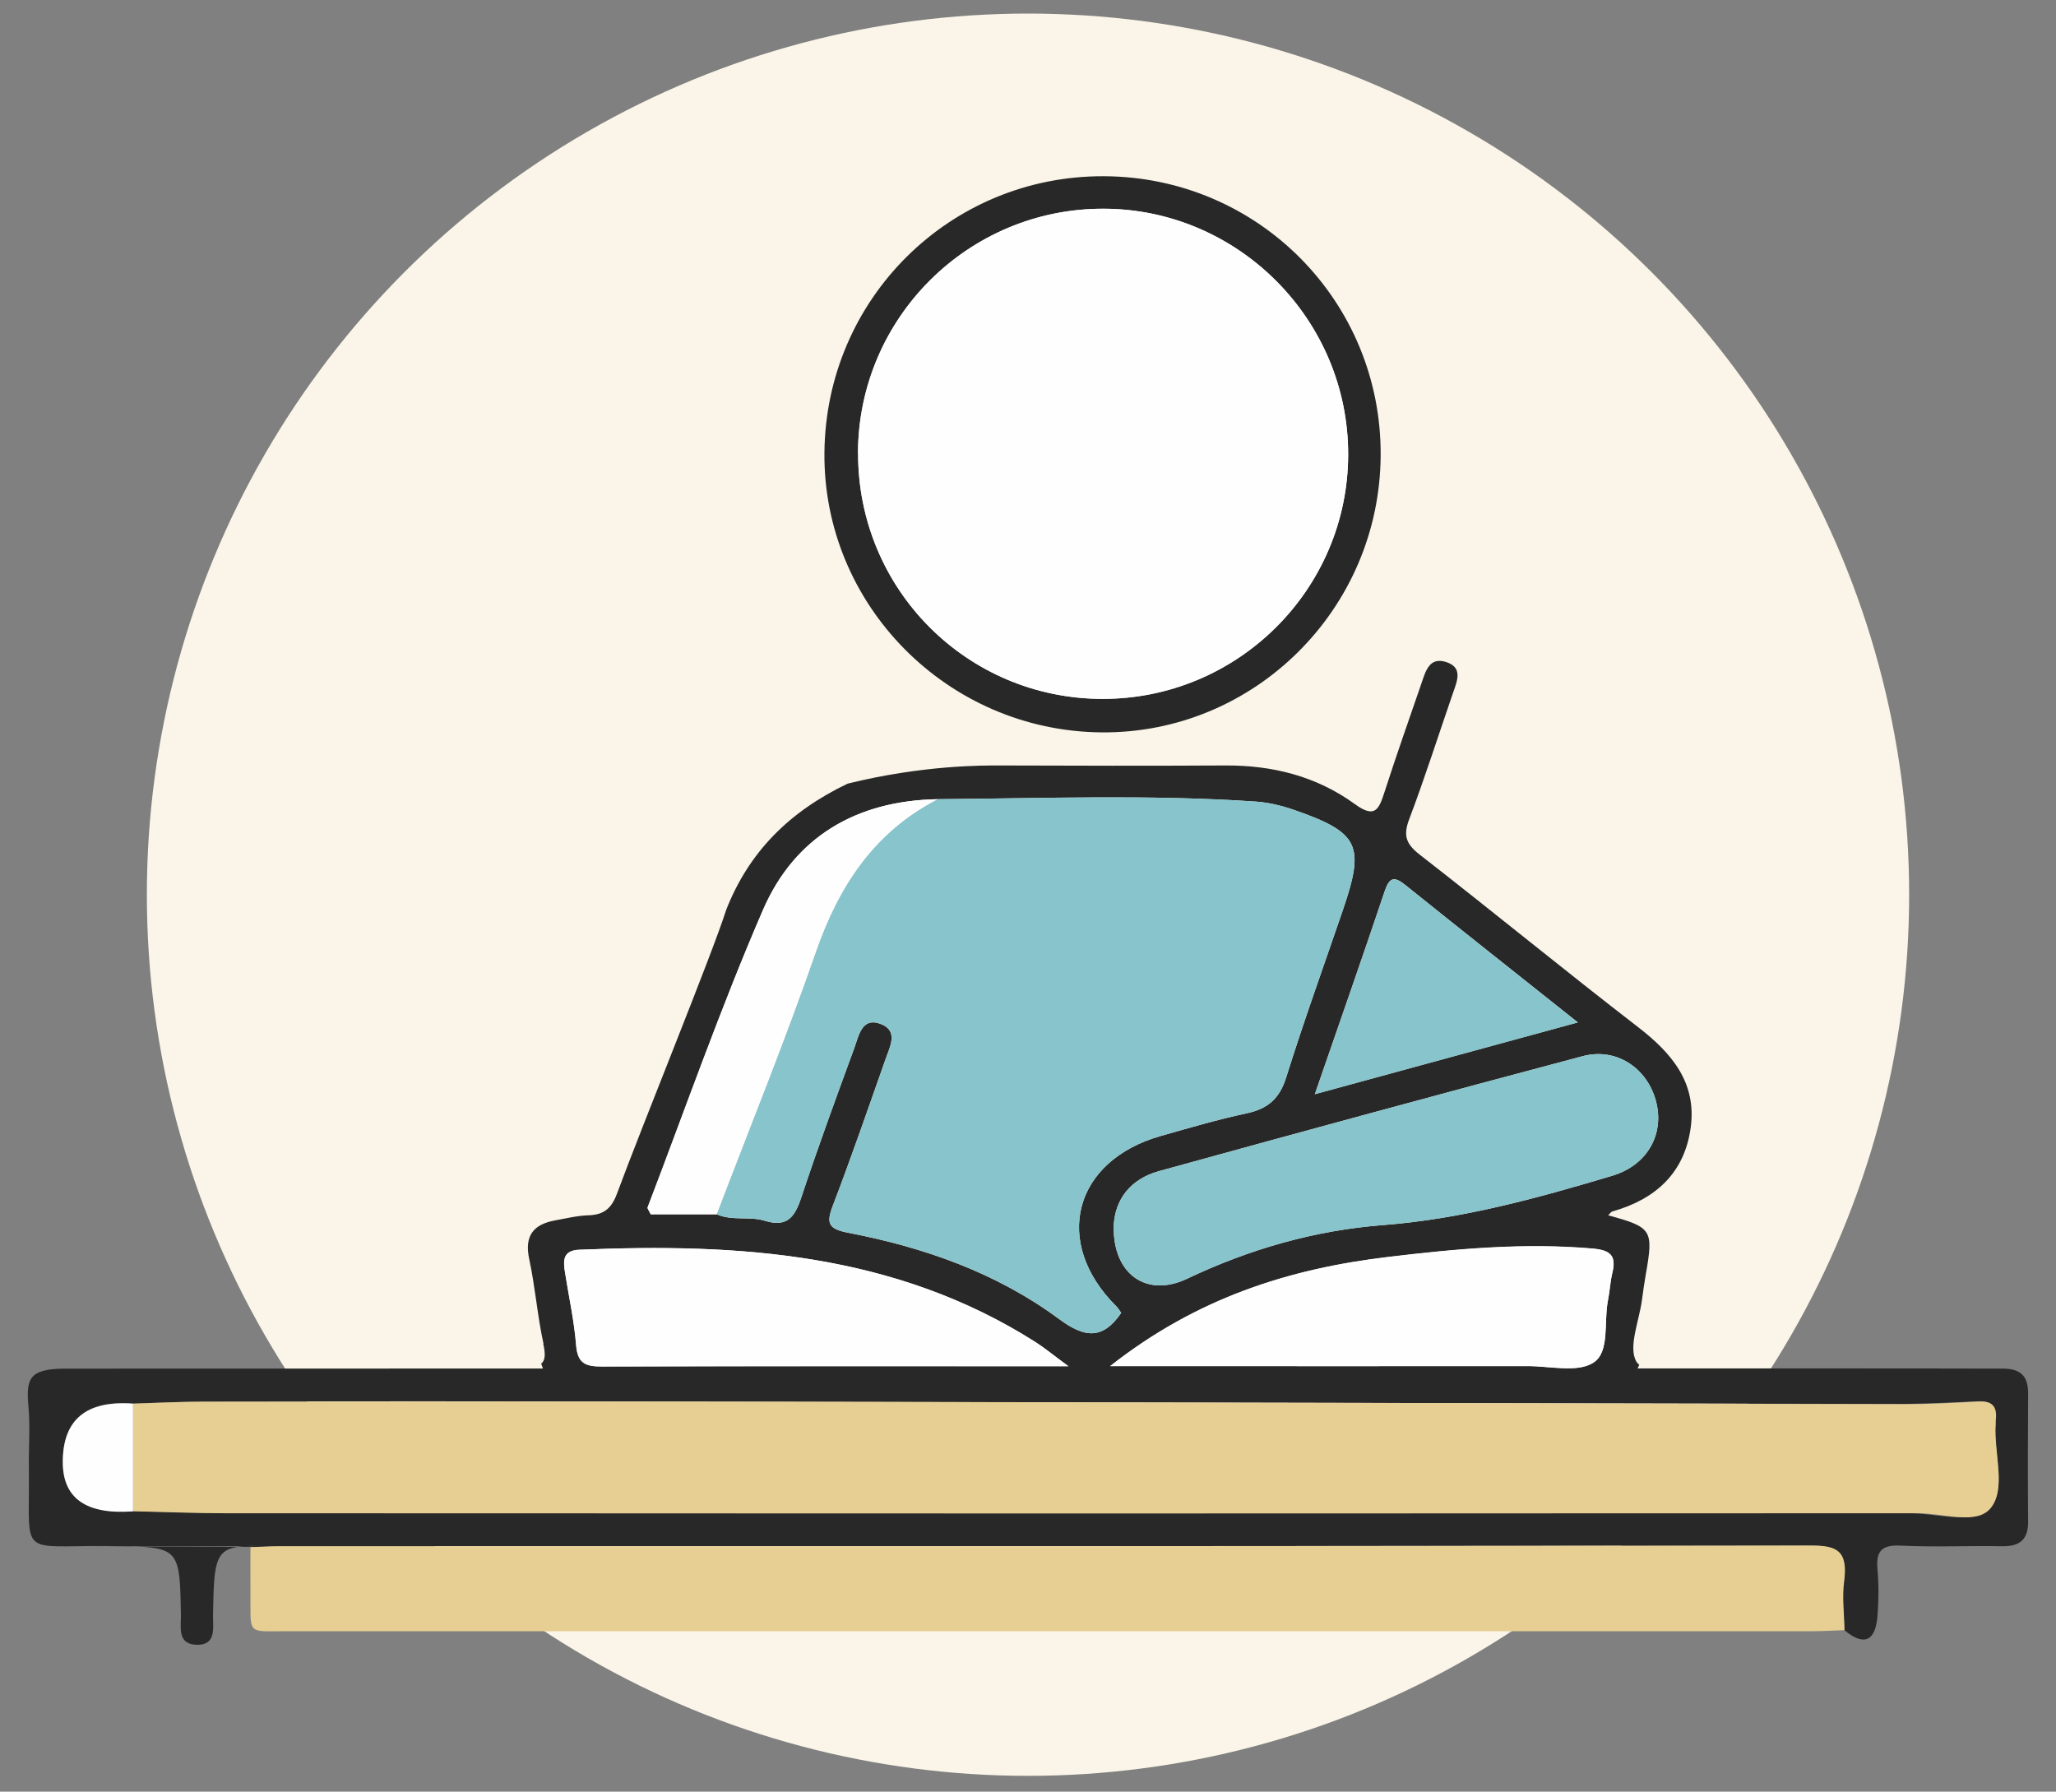 <?xml version="1.0" encoding="UTF-8"?> <svg xmlns="http://www.w3.org/2000/svg" width="70" height="61" viewBox="0 0 70 61" fill="none"><rect x="0" y="0" width="70" height="61" fill="#808080" stroke="none"/> <circle cx="35" cy="30.462" r="30" fill="#FAF5E8"></circle> <g clip-path="url(#clip0_155_4807)"> <path d="M8.081 52.664C8.881 52.667 9.494 52.67 9.678 52.673C9.441 52.661 9.232 52.648 9.038 52.642C8.786 52.642 8.533 52.642 8.281 52.642C8.21 52.648 8.143 52.654 8.081 52.664Z" fill="#282828"></path> <path d="M2.615 52.645C2.615 52.645 2.59 52.645 2.578 52.645C2.876 52.645 3.661 52.648 4.609 52.651C4.514 52.648 4.412 52.645 4.304 52.645C3.744 52.645 3.184 52.645 2.615 52.645Z" fill="#282828"></path> <path d="M69.05 47.428C69.05 46.871 68.814 46.612 68.238 46.597C67.595 46.579 5.477 46.597 2.251 46.597C0.956 46.597 0.885 46.951 0.971 47.927C1.03 48.582 0.974 49.247 0.983 49.906C1.017 52.642 0.673 52.673 2.578 52.645C2.47 52.645 2.424 52.645 2.458 52.645C2.51 52.645 2.562 52.645 2.615 52.645C2.932 52.639 3.304 52.633 3.753 52.639C3.957 52.639 4.135 52.642 4.301 52.645C5.646 52.645 6.973 52.645 8.281 52.645C8.487 52.63 8.737 52.633 9.038 52.645C33.56 52.645 51.06 52.639 61.522 52.62C62.489 52.62 62.935 52.787 62.778 53.839C62.698 54.381 62.781 54.947 62.793 55.501C63.492 56.083 63.858 55.843 63.923 55.012C63.963 54.495 63.969 53.965 63.923 53.452C63.867 52.836 64.034 52.59 64.711 52.623C65.856 52.682 67.004 52.623 68.149 52.645C68.752 52.657 69.057 52.433 69.05 51.802C69.038 50.343 69.041 48.884 69.05 47.425V47.428ZM67.721 51.365C67.17 51.919 65.933 51.519 65.003 51.519C43.286 51.525 29.878 51.525 8.161 51.519C6.951 51.519 5.739 51.475 4.529 51.451C2.935 51.568 2.138 51.009 2.138 49.773C2.138 48.331 2.935 47.668 4.529 47.785C5.391 47.761 6.253 47.721 7.111 47.717C14.618 47.711 13.815 47.705 21.322 47.717C35.705 47.739 50.088 47.776 64.468 47.8C65.403 47.8 66.342 47.757 67.278 47.711C67.761 47.687 68.007 47.844 67.936 48.358C67.93 48.392 67.936 48.428 67.936 48.462C67.853 49.453 68.364 50.712 67.721 51.362V51.365Z" fill="#282828"></path> <path d="M6.16 54.96C6.17 55.387 6.019 55.981 6.693 56C7.376 56.018 7.247 55.424 7.253 54.993C7.284 53.316 7.293 52.79 8.084 52.667C7.053 52.66 5.723 52.657 4.609 52.654C6.117 52.703 6.123 52.968 6.16 54.963V54.96Z" fill="#282828"></path> <path d="M8.527 52.679C8.835 52.667 9.14 52.645 9.448 52.645C26.856 52.645 44.267 52.651 61.676 52.621C62.529 52.621 62.925 52.787 62.787 53.839C62.716 54.381 62.79 54.947 62.799 55.502C62.43 55.514 62.064 55.538 61.694 55.538C44.378 55.538 27.062 55.538 9.746 55.538C8.361 55.538 8.543 55.689 8.527 54.135C8.524 53.649 8.527 53.162 8.527 52.676V52.679Z" fill="#E7CF93"></path> <path d="M4.529 47.791C5.289 47.767 6.053 47.727 6.813 47.724C13.452 47.717 20.088 47.711 26.727 47.724C39.444 47.745 52.162 47.782 64.883 47.807C65.711 47.807 66.539 47.764 67.367 47.717C67.795 47.693 68.013 47.85 67.949 48.364C67.945 48.398 67.949 48.434 67.949 48.468C67.875 49.459 68.327 50.718 67.758 51.368C67.272 51.922 66.179 51.522 65.354 51.522C46.148 51.528 26.945 51.528 7.739 51.522C6.668 51.522 5.597 51.478 4.526 51.454C4.526 50.232 4.526 49.01 4.526 47.788L4.529 47.791Z" fill="#E7CF93"></path> <path d="M4.529 47.791C4.529 49.013 4.529 50.235 4.529 51.457C2.935 51.574 2.138 51.015 2.138 49.78C2.138 48.337 2.935 47.675 4.529 47.791Z" fill="#FEFEFE"></path> <path d="M18.497 45.754C18.573 46.099 18.57 46.314 18.426 46.428C18.58 46.797 18.58 47.244 18.447 47.647C30.269 47.668 42.088 47.696 53.91 47.715C54.452 47.715 54.991 47.699 55.532 47.678C55.523 47.244 55.625 46.834 55.812 46.468C55.776 46.437 55.739 46.403 55.714 46.36C55.425 45.862 55.813 44.969 55.905 44.249C55.942 43.975 55.979 43.698 56.028 43.424C56.302 41.867 56.256 41.79 54.754 41.377C54.803 41.331 54.843 41.26 54.901 41.245C56.37 40.829 57.358 39.931 57.564 38.382C57.767 36.862 56.924 35.862 55.782 34.978C53.279 33.048 50.836 31.042 48.343 29.103C47.881 28.746 47.764 28.459 47.976 27.899C48.515 26.474 48.977 25.018 49.475 23.578C49.617 23.172 49.808 22.725 49.238 22.541C48.678 22.359 48.543 22.83 48.407 23.233C47.979 24.48 47.539 25.72 47.136 26.973C46.948 27.551 46.819 27.881 46.127 27.376C44.828 26.431 43.326 26.052 41.716 26.062C39.146 26.077 36.573 26.071 34.003 26.062C33.486 26.062 31.445 26.043 28.86 26.68C26.847 27.644 25.492 29.026 24.726 30.974C24.237 32.513 21.916 38.182 21.002 40.651C20.814 41.156 20.546 41.362 20.032 41.377C19.654 41.389 19.275 41.482 18.903 41.55C18.158 41.685 17.847 42.076 18.019 42.873C18.223 43.821 18.296 44.797 18.503 45.745L18.497 45.754ZM54.895 43.338C54.822 43.639 54.809 43.956 54.748 44.261C54.597 44.997 54.818 46.025 54.255 46.391C53.713 46.745 52.781 46.511 52.017 46.511C47.709 46.517 43.4 46.511 39.09 46.511H37.795C40.759 44.178 43.907 43.193 47.262 42.793C49.571 42.516 51.888 42.304 54.224 42.507C54.815 42.559 55.043 42.738 54.895 43.332V43.338ZM56.37 37.453C56.69 38.583 56.108 39.669 54.886 40.032C52.335 40.795 49.771 41.503 47.09 41.71C44.757 41.888 42.532 42.531 40.414 43.538C39.05 44.184 37.887 43.402 37.918 41.74C37.958 40.839 38.487 40.143 39.454 39.875C44.258 38.549 49.066 37.24 53.883 35.96C55.012 35.658 56.056 36.342 56.37 37.453ZM47.142 30.349C47.302 29.869 47.462 29.823 47.847 30.131C49.737 31.651 51.642 33.156 53.72 34.809C50.709 35.631 47.869 36.406 44.766 37.253C45.616 34.794 46.394 32.575 47.142 30.349ZM25.979 30.98C27.062 28.481 29.174 27.259 31.922 27.21C35.526 27.182 39.134 27.047 42.738 27.29C43.181 27.32 43.633 27.428 44.052 27.573C46.277 28.346 46.477 28.773 45.723 30.977C45.074 32.876 44.391 34.766 43.79 36.683C43.563 37.41 43.163 37.751 42.445 37.905C41.464 38.115 40.5 38.398 39.534 38.672C36.545 39.515 35.816 42.3 38.007 44.477C38.078 44.547 38.127 44.64 38.173 44.701C37.533 45.634 36.914 45.545 36.047 44.901C33.923 43.332 31.463 42.47 28.89 41.974C28.201 41.842 28.121 41.657 28.358 41.042C28.989 39.392 29.564 37.724 30.152 36.056C30.297 35.646 30.586 35.114 30.02 34.877C29.343 34.593 29.241 35.261 29.084 35.689C28.463 37.379 27.844 39.072 27.278 40.78C27.059 41.436 26.801 41.799 26.034 41.562C25.511 41.402 24.926 41.577 24.4 41.343H22.156C22.098 41.214 22.036 41.146 22.051 41.106C23.347 37.724 24.541 34.298 25.979 30.98ZM19.734 42.55C25.166 42.319 30.479 42.661 35.249 45.689C35.56 45.886 35.846 46.126 36.376 46.514C30.873 46.514 25.671 46.508 20.469 46.523C19.918 46.523 19.666 46.4 19.617 45.8C19.552 44.975 19.371 44.157 19.241 43.335C19.177 42.931 19.143 42.571 19.734 42.547V42.55Z" fill="#282828"></path> <path d="M47.007 15.508C46.976 20.746 42.701 24.984 37.496 24.935C32.261 24.886 28.019 20.602 28.069 15.409C28.118 10.161 32.359 5.972 37.595 6C42.842 6.028 47.038 10.266 47.007 15.505V15.508ZM29.214 15.428C29.204 20.051 32.91 23.781 37.521 23.793C42.128 23.806 45.886 20.078 45.899 15.483C45.911 10.891 42.162 7.117 37.576 7.105C32.972 7.093 29.223 10.823 29.21 15.425L29.214 15.428Z" fill="#282828"></path> <path d="M31.922 27.209C35.526 27.182 39.134 27.046 42.738 27.29C43.181 27.32 43.633 27.428 44.052 27.573C46.277 28.345 46.477 28.773 45.723 30.977C45.074 32.876 44.388 34.766 43.79 36.683C43.563 37.41 43.163 37.751 42.445 37.905C41.464 38.114 40.5 38.398 39.534 38.672C36.545 39.515 35.816 42.3 38.007 44.476C38.078 44.547 38.127 44.639 38.173 44.701C37.53 45.634 36.914 45.544 36.047 44.901C33.923 43.331 31.463 42.47 28.89 41.974C28.201 41.842 28.121 41.657 28.358 41.041C28.989 39.392 29.564 37.724 30.152 36.055C30.297 35.646 30.586 35.114 30.02 34.877C29.343 34.593 29.241 35.261 29.084 35.689C28.466 37.379 27.844 39.072 27.278 40.78C27.059 41.435 26.801 41.799 26.034 41.562C25.511 41.402 24.926 41.577 24.4 41.34C25.532 38.367 26.733 35.418 27.776 32.411C28.558 30.155 29.765 28.321 31.925 27.206L31.922 27.209Z" fill="#88C4CC"></path> <path d="M37.918 41.74C37.958 40.839 38.487 40.143 39.454 39.875C44.258 38.549 49.066 37.24 53.883 35.96C55.012 35.658 56.056 36.342 56.37 37.453C56.69 38.582 56.108 39.669 54.886 40.032C52.335 40.795 49.771 41.503 47.09 41.71C44.76 41.891 42.532 42.531 40.414 43.538C39.05 44.184 37.887 43.402 37.918 41.74Z" fill="#88C4CC"></path> <path d="M37.795 46.517C40.759 44.184 43.907 43.199 47.262 42.799C49.571 42.522 51.888 42.31 54.224 42.513C54.815 42.565 55.043 42.744 54.895 43.338C54.822 43.639 54.809 43.956 54.748 44.261C54.597 44.997 54.818 46.025 54.255 46.391C53.713 46.745 52.781 46.511 52.017 46.511C47.709 46.517 43.4 46.511 39.09 46.511C38.755 46.511 38.423 46.511 37.795 46.511V46.517Z" fill="#FEFEFE"></path> <path d="M36.373 46.517C30.869 46.517 25.668 46.511 20.466 46.526C19.915 46.526 19.663 46.403 19.614 45.803C19.549 44.978 19.367 44.16 19.238 43.338C19.174 42.935 19.14 42.575 19.731 42.55C25.163 42.319 30.476 42.661 35.246 45.689C35.557 45.886 35.843 46.126 36.37 46.514L36.373 46.517Z" fill="#FEFEFE"></path> <path d="M31.922 27.21C29.762 28.327 28.558 30.159 27.773 32.415C26.73 35.419 25.529 38.37 24.397 41.343C23.64 41.343 22.879 41.343 22.153 41.343C22.095 41.214 22.033 41.147 22.048 41.106C23.341 37.724 24.538 34.298 25.976 30.98C27.059 28.481 29.171 27.259 31.919 27.21H31.922Z" fill="#FEFEFE"></path> <path d="M44.766 37.256C45.616 34.797 46.394 32.577 47.142 30.352C47.302 29.872 47.462 29.826 47.847 30.134C49.737 31.654 51.642 33.159 53.72 34.812C50.709 35.634 47.869 36.409 44.766 37.256Z" fill="#88C4CC"></path> <path d="M29.214 15.427C29.223 10.826 32.972 7.096 37.579 7.108C42.165 7.12 45.914 10.891 45.902 15.486C45.889 20.081 42.131 23.808 37.524 23.796C32.91 23.784 29.207 20.05 29.217 15.431L29.214 15.427Z" fill="#FEFEFE"></path> </g> <defs> <clipPath id="clip0_155_4807"> <rect width="68.107" height="50" fill="white" transform="translate(0.946 6)"></rect> </clipPath> </defs> </svg> 